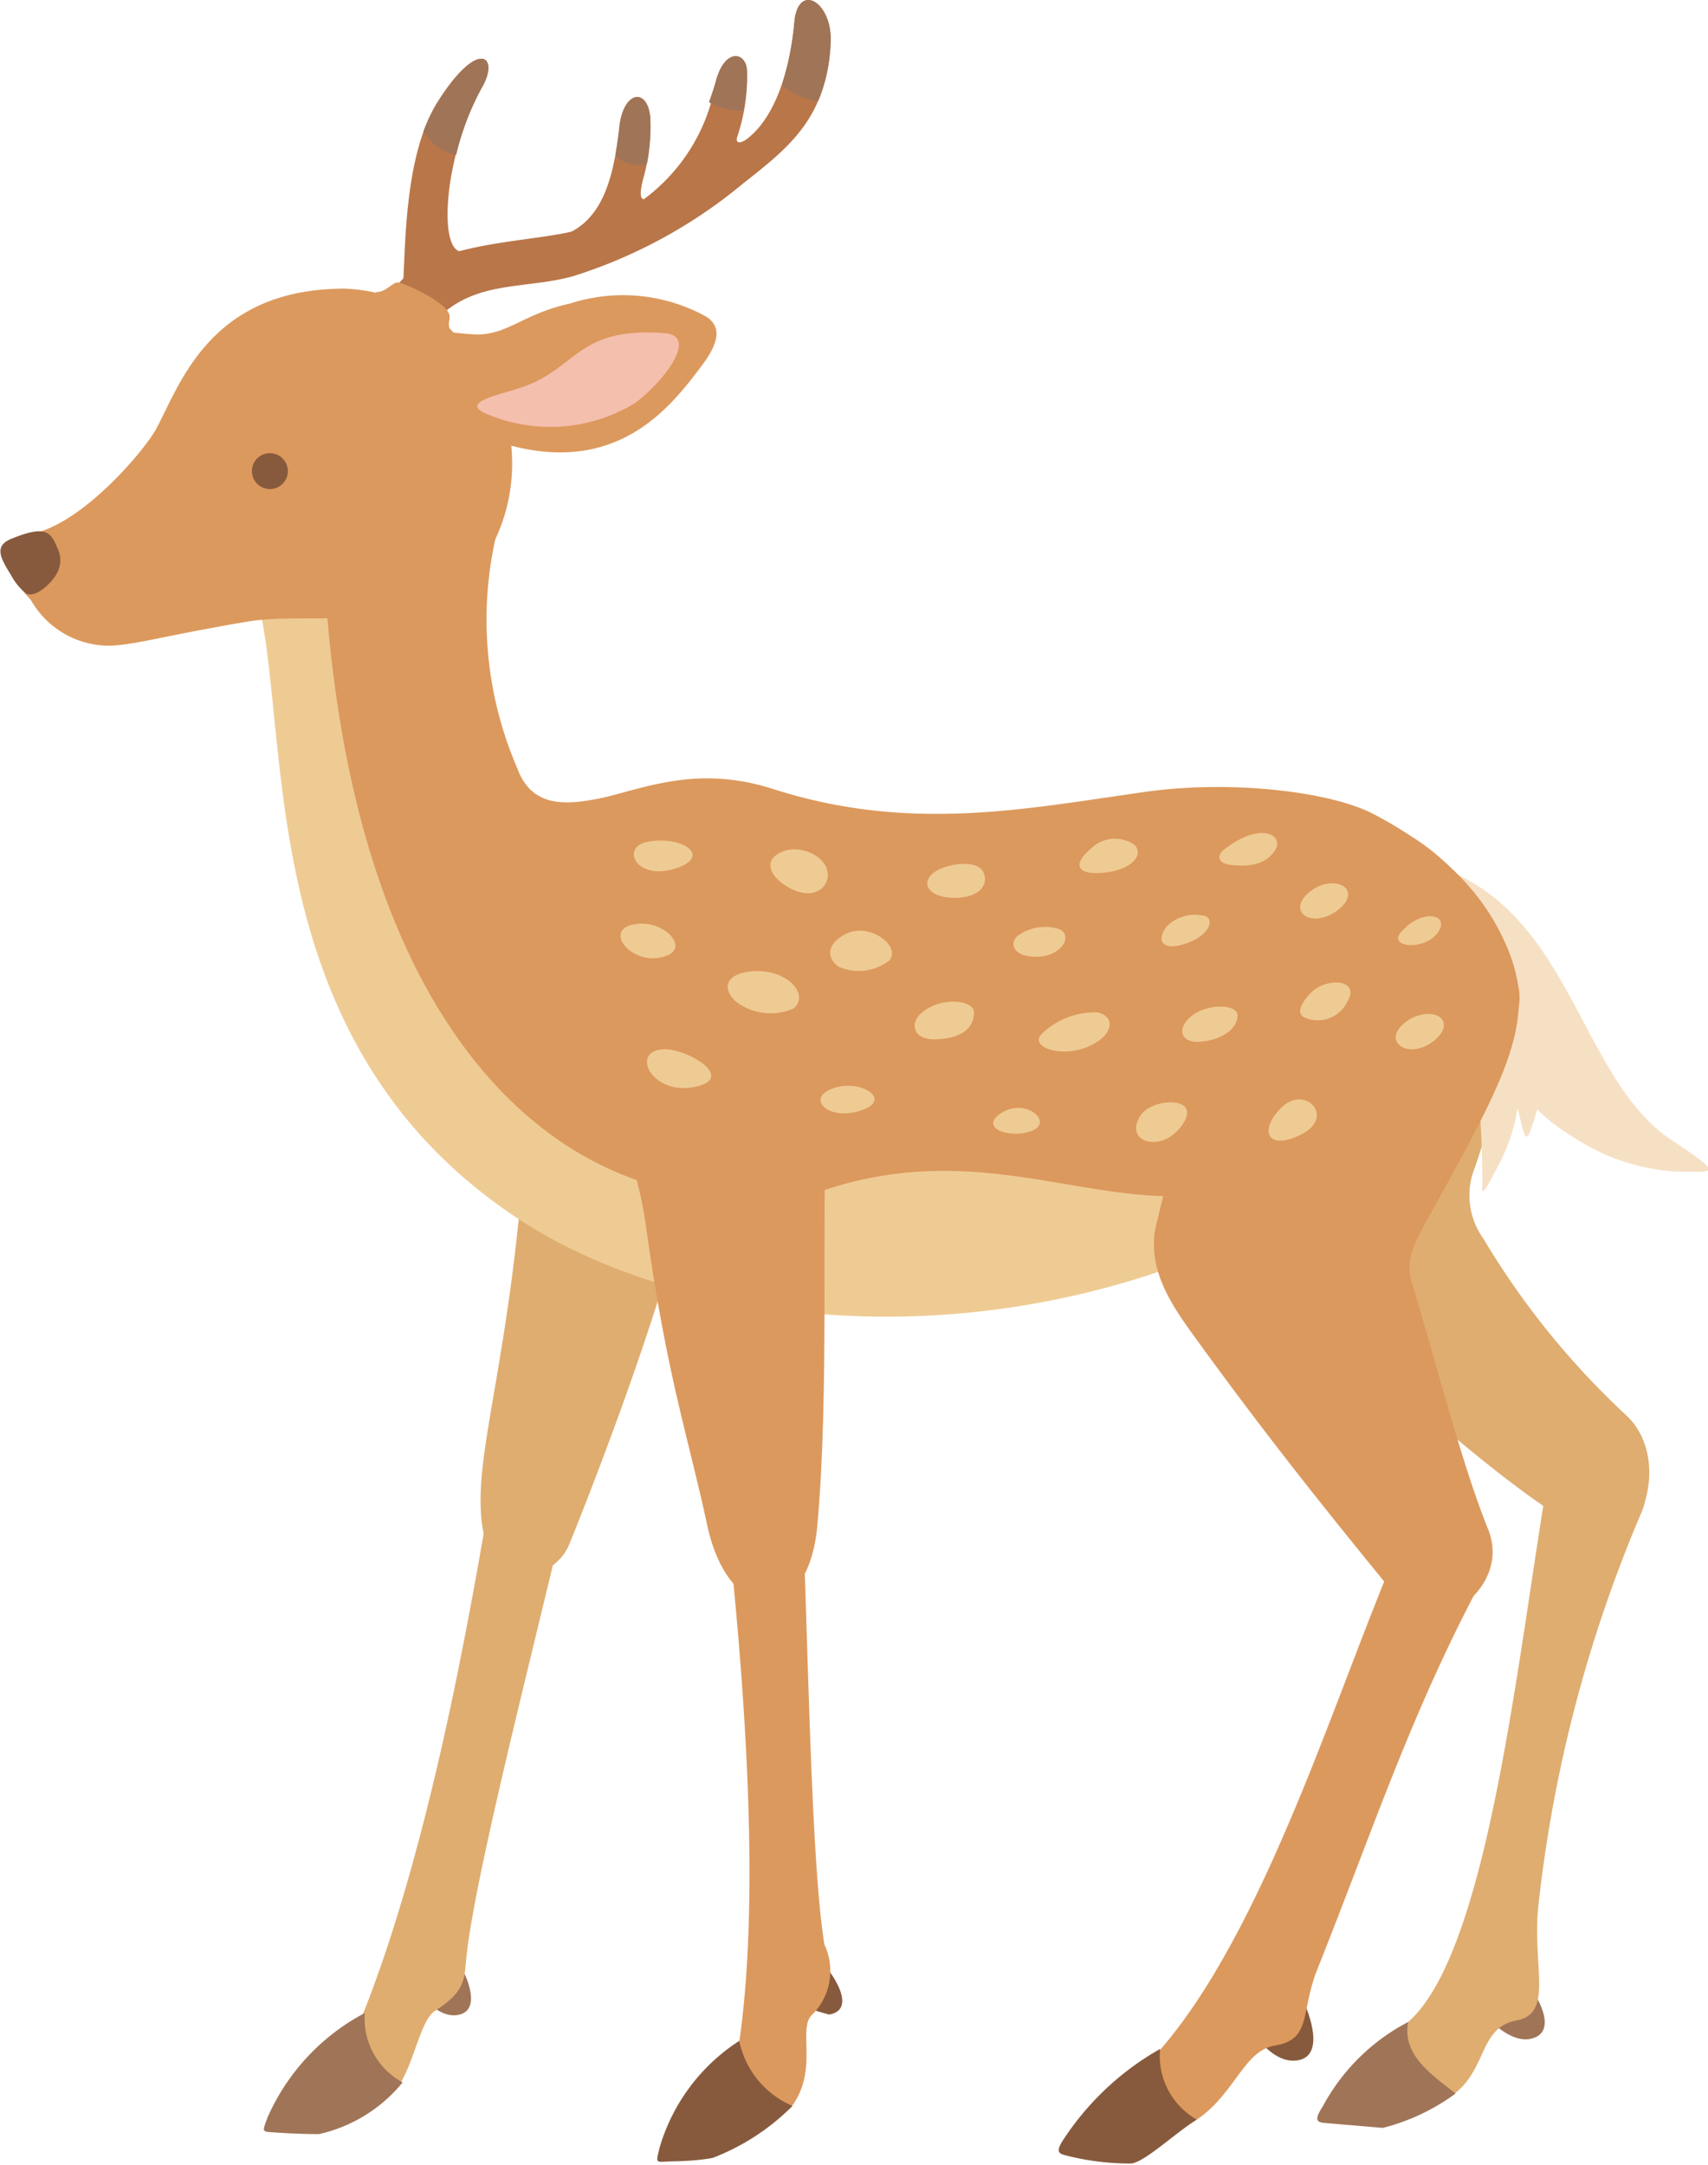 <svg xmlns="http://www.w3.org/2000/svg" viewBox="0 0 55.15 69.91"><defs><style>.cls-1{fill:#dfad70;}.cls-2{fill:#a07457;}.cls-3{fill:#f6e0c4;}.cls-4{fill:#dc995d;}.cls-5{fill:#efcb94;}.cls-6{fill:#b97649;}.cls-7{fill:#f5bfae;}.cls-8{fill:#875a3d;}</style></defs><g id="レイヤー_2" data-name="レイヤー 2"><g id="テキスト"><path class="cls-1" d="M39.52,32.17a38.55,38.55,0,0,0-.38,7.12c0,1.4,2.2,2.55,3.21,3.3,2.8,2.11,6.71,5.95,9.16,7,1.47.64,2.52-2.48,1-3.89A25.82,25.82,0,0,1,47.9,40a2.39,2.39,0,0,1-.27-2.32c1.74-5.19,1.75-6.76-.27-8.94C45.6,26.81,40.71,23.45,39.52,32.17Z"/><path class="cls-2" d="M48.81,63.4c1,1.1,1.48,2.23.63,2.43s-1.8-1.12-1.8-1.12S48.47,63,48.81,63.4Z"/><path class="cls-1" d="M50,47.6C49,53.47,48.07,63,45.47,65.29c-1.25,2.21.15,2.34,1.5,2.31,1.05-.81.79-2.13,2-2.36s.5-1.74.7-3.68A44.68,44.68,0,0,1,53,48.84C54,46.48,50.78,43.46,50,47.6Z"/><path class="cls-2" d="M45.47,65.29A6.58,6.58,0,0,0,42.72,68c-.25.39-.26.53.05.55l1.88.16A6.76,6.76,0,0,0,47,67.6C46.24,67,45.26,66.36,45.47,65.29Z"/><path class="cls-3" d="M47.23,29c-.37-.05-1.33.4-1.23,2.25a6,6,0,0,0,1.06,2.85c.13.24,0-.27,0-.81,0-.38-.18-1.77-.06-1.58.64,1.38.88,4.33.86,6.71,0,.25.42-.6.52-.79A5.64,5.64,0,0,0,49,35.78c.15.56.22,1.12.37.85a8.28,8.28,0,0,0,.41-4.52C49.27,29.66,48.38,29.13,47.23,29Z"/><path class="cls-3" d="M46.49,28C50.8,29.55,51,34.86,54,36.83c1.79,1.18,1.28,1,.1,1a6.73,6.73,0,0,1-3.12-1c-1.68-1-2.43-2-3.65-5.31C46.49,29.27,46,29.07,46.49,28Z"/><path class="cls-1" d="M17,36.29c-.46,7.52-1.7,10.46-1.45,12.82s2.32,2,2.83.76c1.37-3.37,5.68-14.65,4-16.08S17.26,31.43,17,36.29Z"/><path class="cls-4" d="M13.42,33.92c4.77,7.24,15.75,8,20.53,7.32,6-.85,15.68-6,15.09-9.32-.34-1.91-1.55-4-4.72-5.65-1.41-.72-4.6-1.09-7.35-.7-3.88.55-7.59,1.32-12-.09-3.41-1.1-5.32.79-7.55.47C15.05,26.37,10.83,30,13.42,33.92Z"/><path class="cls-4" d="M8.28,18.08C10.19,31.17,13,34.25,15.87,36.44S23,25.07,19.58,25.74c-1,.19-2.36.51-2.88-.94A12.08,12.08,0,0,1,16,17.38C16.79,14.16,6.93,8.89,8.28,18.08Z"/><path class="cls-5" d="M10.49,18.89c.77,12.06,5.38,17.55,10,19.19,1.14.39,2.39,1.62,6,.39,6.22-2.13,10.15,1.78,15-.7,3.05-1.57,6.39-2.62,2.89-.21-10.15,7-21.95,5.64-27.76,1.72C7.25,33,9.81,21.79,7.89,18.18,10.45,16.63,10.3,15.78,10.49,18.89Z"/><path class="cls-6" d="M18.24,7.58c1.17-.47,1.57-1.73,1.76-3.49.13-1.18.93-1.28,1-.26a6.37,6.37,0,0,1-.2,1.83c-.23.82-.08.85.24.73C20.42,8.09,19.41,8.15,18.24,7.58Z"/><path class="cls-6" d="M18.64,7.43A5.92,5.92,0,0,0,23.12,2.6c.31-1.1,1-.9,1-.29a6,6,0,0,1-.32,2.12c-.06.27.19.15.3.07.81-.6,1.38-1.95,1.55-3.79.12-1.31,1.24-.64,1.17.67C26.7,3.82,25.46,4.77,24,5.92a16.14,16.14,0,0,1-5.5,3c-1.56.43-3.12.12-4.37,1.36a1.58,1.58,0,0,1-1.59-.44C13,7.76,17.11,7.88,18.64,7.43Z"/><path class="cls-2" d="M23.12,2.6c.31-1.1,1-.9,1-.29A4.86,4.86,0,0,1,24,3.55a1.09,1.09,0,0,1-.4,0,2.19,2.19,0,0,1-.71-.25C23,3,23.06,2.8,23.12,2.6Z"/><path class="cls-2" d="M25.65.71c.12-1.31,1.24-.64,1.17.67a5.29,5.29,0,0,1-.4,1.88,2,2,0,0,1-1.17-.53A9.26,9.26,0,0,0,25.65.71Z"/><path class="cls-6" d="M15,8.12c-.91.21-.67-3.16.58-5.36.54-.94-.15-1.56-1.49.59-1,1.67-1,4.42-1.07,5.8C13,10.32,14.71,9,15,8.12Z"/><path class="cls-4" d="M12.17,9.43c.3,0,.51-.33.69-.31s1.69.67,1.66,1.12c0,.13-.11.34.11.47C13.63,10.73,11.84,9.49,12.17,9.43Z"/><path class="cls-2" d="M14.11,3.35c1.34-2.15,2-1.53,1.49-.59A8.83,8.83,0,0,0,14.73,5a1.66,1.66,0,0,1-1.06-.75A5,5,0,0,1,14.11,3.35Z"/><path class="cls-2" d="M19.87,5c.05-.28.09-.58.13-.9.13-1.18.93-1.28,1-.26a6.38,6.38,0,0,1-.11,1.45A1,1,0,0,1,19.87,5Z"/><path class="cls-4" d="M11.13,9.32a5.63,5.63,0,0,1,5.4,5.38,5.73,5.73,0,0,1-.76,3.14C14,20.73,10.25,19.69,8,20.07c-2.78.47-3.68.77-4.51.78A2.91,2.91,0,0,1,1,19.38c-1.37-1.51-.74-1.92.19-2.18,1.63-.46,3.45-2.65,3.83-3.31C5.79,12.5,6.72,9.32,11.13,9.32Z"/><path class="cls-4" d="M12.68,11c1.18-.68,1-.27,2.73-.2,1,0,1.52-.68,3-1a5.56,5.56,0,0,1,4.35.4c.81.46.11,1.33-.26,1.82-.88,1.14-2.5,3.17-5.75,2.43-2.29-.51-2.25-.93-3.52-1.18C11.47,12.91,11.79,11.51,12.68,11Z"/><path class="cls-7" d="M16.75,12.54c1.91-.6,1.82-2,4.73-1.78,1.13.11-.17,1.68-1,2.27a5.25,5.25,0,0,1-4.78.33C14.88,13,16,12.78,16.75,12.54Z"/><path class="cls-8" d="M8.25,15.56a.58.58,0,0,0,1-.57.58.58,0,1,0-1,.57Z"/><path class="cls-8" d="M.36,17.4c1.06-.43,1.27-.27,1.49.29a.87.87,0,0,1,0,.8c-.15.3-.66.82-1,.68a1.91,1.91,0,0,1-.5-.61C0,18-.19,17.63.36,17.4Z"/><path class="cls-4" d="M18.57,34.83c-3-3.69,1.63-6.84,5.54-5,1.81.83,2.77,1.83,2.58,5.87-.17,3.69.09,9.26-.3,13.57-.3,3.29-2.85,3.23-3.55,0-.6-2.82-1.32-4.84-2-9.8C20.32,36.09,19.12,35.49,18.57,34.83Z"/><path class="cls-4" d="M40.62,29.7a56.19,56.19,0,0,0-3.32,10c-.24,1.38.6,2.54,1.34,3.56,2.3,3.17,4.15,5.48,6.62,8.5,1,1.24,3.57-.45,2.79-2.38-.85-2.1-1.68-5.39-2.45-7.92-.25-.84.08-1.34.57-2.23,2.54-4.62,3.68-6.55,2.24-9.15C47.16,27.85,43.16,23.5,40.62,29.7Z"/><path class="cls-8" d="M41.61,63.67c.85,1.45,1.18,2.83.18,2.87S40,64.88,40,64.88,41.32,63.17,41.61,63.67Z"/><path class="cls-4" d="M45,50.33C43,55.05,40.61,63,37,66.69c-1,1.72-.83,2.85,1,2.1s2-2.55,3.17-2.74S42,65,42.5,63.68c1.82-4.55,3-8.21,5.22-12.41C48.91,49,46.62,46.45,45,50.33Z"/><path class="cls-8" d="M37.46,66.16a9.05,9.05,0,0,0-3.17,3c-.22.37-.07.39.21.46a8.36,8.36,0,0,0,2,.24c.41,0,1.38-.93,2.14-1.42A2.36,2.36,0,0,1,37.46,66.16Z"/><path class="cls-5" d="M26.91,35.14c.88-.31,1.95.37.88.72S26,35.45,26.91,35.14Z"/><path class="cls-5" d="M33.64,33.38a2.49,2.49,0,0,1,1.78-.69c.55.09.62.69-.25,1.09S33.21,33.82,33.64,33.38Z"/><path class="cls-5" d="M27.35,30.14c.73-.34,1.74.39,1.37.87a1.6,1.6,0,0,1-1.65.2C26.58,30.84,26.83,30.38,27.35,30.14Z"/><path class="cls-5" d="M29.79,32.68c.63-.51,1.64-.39,1.66,0,0,.59-.5.86-1.25.88S29.36,33,29.79,32.68Z"/><path class="cls-5" d="M32.86,30.22A1.5,1.5,0,0,1,34.2,30c.44.18.13.85-.67.89S32.57,30.47,32.86,30.22Z"/><path class="cls-5" d="M35.19,27.44a1.1,1.1,0,0,1,1.44-.16c.31.3-.05.81-1,.9S34.7,27.84,35.19,27.44Z"/><path class="cls-5" d="M30.31,28.08c.4-.2,1.24-.32,1.44.08s-.13.86-1,.83S29.68,28.4,30.31,28.08Z"/><path class="cls-5" d="M25.29,27.49c.53-.22,1.44.14,1.44.77,0,.43-.51.85-1.31.37C24.93,28.35,24.55,27.78,25.29,27.49Z"/><path class="cls-5" d="M24.23,31.37c1.13-.13,1.94.72,1.4,1.19a1.83,1.83,0,0,1-1.88-.23C23.32,31.93,23.41,31.46,24.23,31.37Z"/><path class="cls-5" d="M38.63,32.7c.59-.32,1.33-.22,1.33.08,0,.53-.7.86-1.31.86S38,33.07,38.63,32.7Z"/><path class="cls-5" d="M38.8,29.56c.4,0,.38.56-.41.87s-1.1,0-.73-.5A1.26,1.26,0,0,1,38.8,29.56Z"/><path class="cls-5" d="M39.54,27.42c1.2-.92,1.9-.43,1.65,0s-.72.59-1.42.51C39.36,27.9,39.24,27.65,39.54,27.42Z"/><path class="cls-5" d="M42.39,32c.55-.46,1.52-.34,1.12.33a1.06,1.06,0,0,1-1.38.53C41.78,32.7,42.12,32.25,42.39,32Z"/><path class="cls-5" d="M32.33,35.94c.79-.51,1.69.29,1,.57S31.57,36.43,32.33,35.94Z"/><path class="cls-5" d="M42.78,28.55c.63-.14,1,.27.55.72s-1.09.51-1.3.19S42.31,28.66,42.78,28.55Z"/><path class="cls-5" d="M45.87,32.77c.63-.15,1,.26.56.72s-1.09.51-1.31.18S45.4,32.88,45.87,32.77Z"/><path class="cls-5" d="M20.52,29.84c.91-.14,1.7.72,1.05,1C20.49,31.32,19.37,30,20.52,29.84Z"/><path class="cls-5" d="M36.84,36c.39-.56,2-.62,1.33.33S36.24,36.87,36.84,36Z"/><path class="cls-5" d="M41.39,35.75c.76-.73,1.74.32.63.88S40.63,36.49,41.39,35.75Z"/><path class="cls-8" d="M25.61,62.43c1.29,1.06,2.14,2.46,1.16,2.62a8.84,8.84,0,0,1-2.25-.94S25.16,62.06,25.61,62.43Z"/><path class="cls-4" d="M25.8,47c.27,3,.3,12.65.82,15.79a2,2,0,0,1-.44,2.31c-.39.49.22,1.73-.59,2.88-1.44,1.05-2.12.25-1.82-1.42,1.11-6.32-.27-16.78-.37-18.36C23.25,45.59,25.48,43.55,25.8,47Z"/><path class="cls-8" d="M23.87,65.9a6.16,6.16,0,0,0-2.57,3.44c-.11.46-.14.48.17.46s.87,0,1.54-.12A7.34,7.34,0,0,0,25.59,68,2.92,2.92,0,0,1,23.87,65.9Z"/><path class="cls-2" d="M14.39,62.67c.81,1.16,1.18,2.3.35,2.4s-1.61-1.27-1.61-1.27S14.11,62.27,14.39,62.67Z"/><path class="cls-1" d="M18.57,47.38C18,50.31,15.4,60,15.06,63.18c-.07.69,0,1.11-1,1.74-.54.33-.72,2-1.35,2.62-1.67.62-2.12.09-1.43-1.46,2.83-6.35,4.3-16.64,4.63-18.18C16.48,45.36,19.18,44,18.57,47.38Z"/><path class="cls-2" d="M11.78,65a7,7,0,0,0-3.14,3.37c-.16.44-.19.46.12.48s.86.06,1.54.06A4.84,4.84,0,0,0,13,67.24,2.34,2.34,0,0,1,11.78,65Z"/><path class="cls-5" d="M45.22,30.12c.7-.83,1.64-.59,1.2,0S44.84,30.59,45.22,30.12Z"/><path class="cls-5" d="M20.87,27.19c1.15-.24,2.17.47.92.86S20.05,27.37,20.87,27.19Z"/><path class="cls-5" d="M21.46,33.88c.78,0,2.34.95.95,1.22S20.32,33.9,21.46,33.88Z"/></g></g></svg>